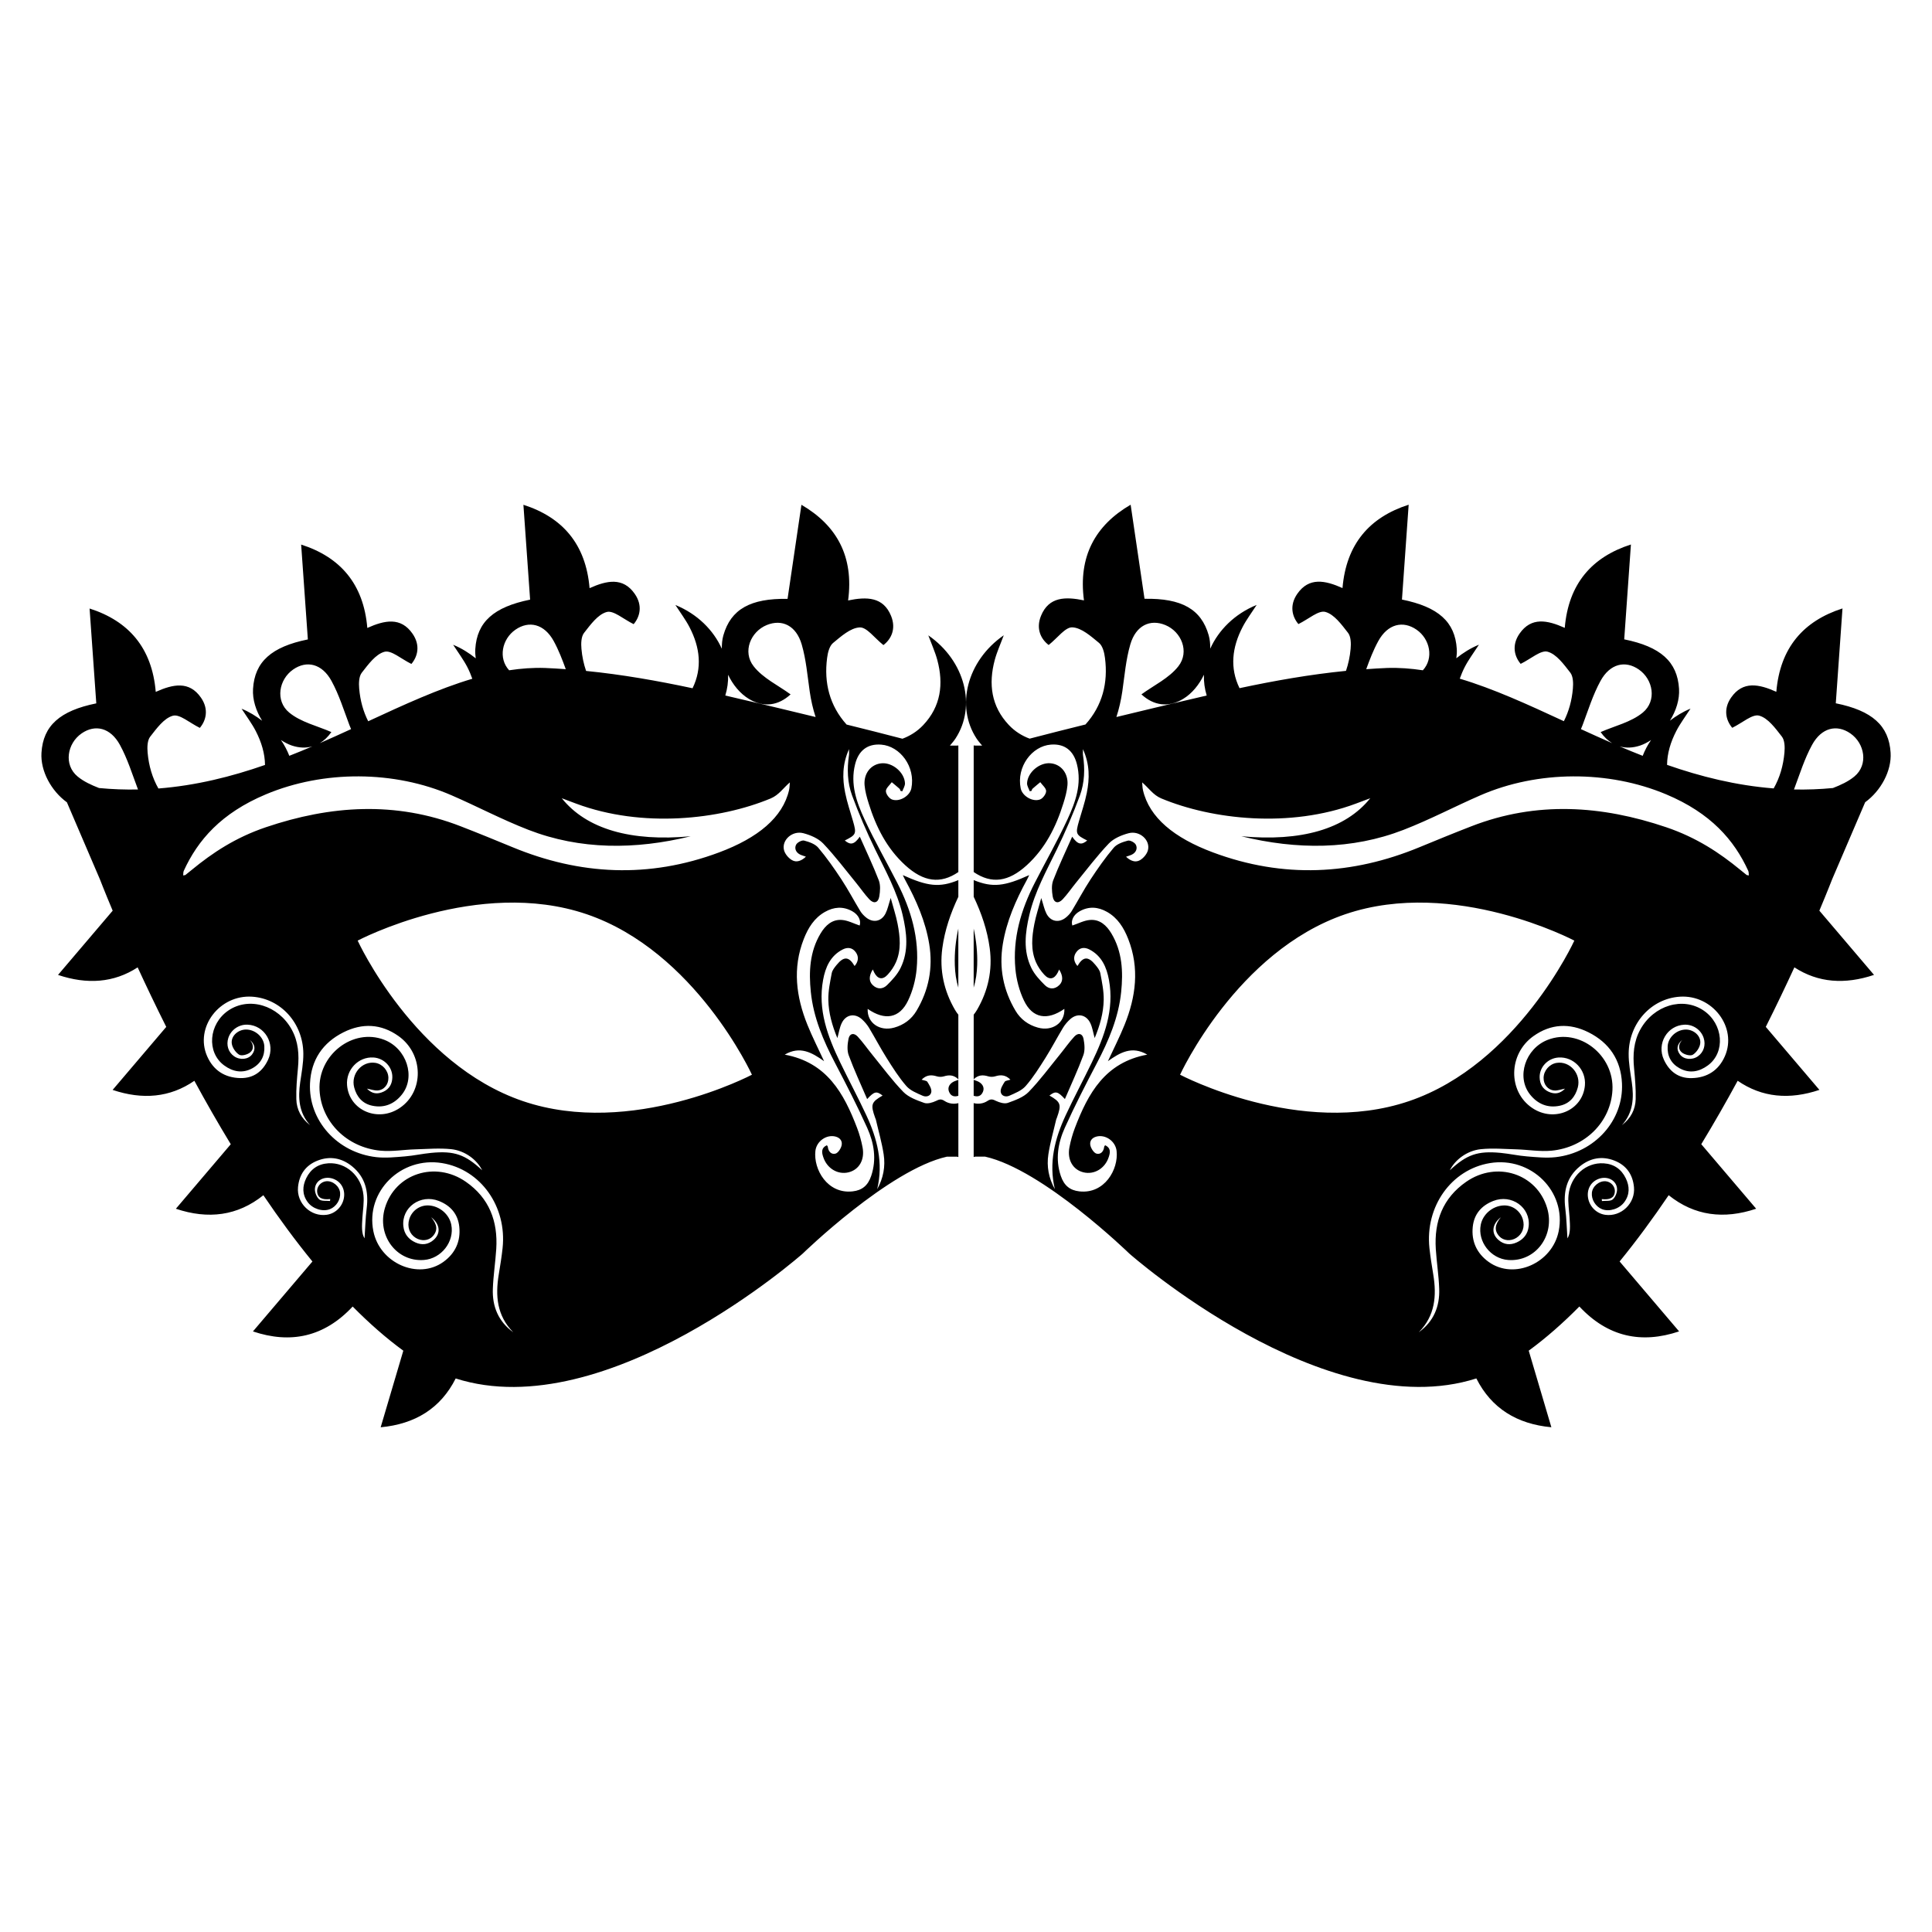 <?xml version="1.0" encoding="utf-8"?>
<!-- Generator: Adobe Illustrator 16.0.0, SVG Export Plug-In . SVG Version: 6.00 Build 0)  -->
<!DOCTYPE svg PUBLIC "-//W3C//DTD SVG 1.1//EN" "http://www.w3.org/Graphics/SVG/1.1/DTD/svg11.dtd">
<svg version="1.1" id="Layer_1" xmlns="http://www.w3.org/2000/svg" xmlns:xlink="http://www.w3.org/1999/xlink" x="0px" y="0px"
	 width="126px" height="126px" viewBox="0 0 126 126" enable-background="new 0 0 126 126" xml:space="preserve">
<path fill-rule="evenodd" clip-rule="evenodd" d="M63.729,62.938c-0.018,0.51-0.085,1.004-0.229,1.473v-3.85
	C63.669,61.328,63.756,62.118,63.729,62.938z M64.107,71.201c0.126-0.308-0.065-0.596-0.451-0.722
	c-0.041-0.013-0.088-0.028-0.156-0.051v1.035C63.735,71.542,63.979,71.513,64.107,71.201z M118.654,59.391
	c1.182,1.389,2.36,2.773,3.564,4.189c-1.896,0.638-3.641,0.518-5.193-0.492c-0.543,1.179-1.168,2.491-1.865,3.882
	c1.159,1.362,2.315,2.722,3.497,4.11c-1.953,0.656-3.742,0.501-5.331-0.595c-0.738,1.359-1.531,2.749-2.374,4.137
	c1.187,1.396,2.37,2.786,3.58,4.208c-2.109,0.709-4.026,0.465-5.706-0.882c-1.016,1.502-2.085,2.957-3.199,4.322
	c1.286,1.513,2.568,3.019,3.879,4.56c-2.45,0.824-4.645,0.369-6.504-1.623c-1.071,1.084-2.174,2.055-3.303,2.88
	c0.488,1.654,0.978,3.309,1.477,4.995c-2.241-0.209-3.908-1.229-4.893-3.184c-9.866,3.149-22.635-8.146-22.635-8.146
	s-5.625-5.477-9.404-6.319h-0.648c-0.031,0.007-0.064,0.02-0.096,0.026v-3.515c0.299,0.072,0.616,0.043,0.908-0.148
	c0.221-0.146,0.347-0.098,0.558,0.006c0.228,0.108,0.547,0.202,0.764,0.125c0.479-0.172,1.015-0.363,1.356-0.713
	c0.732-0.754,1.361-1.612,2.028-2.43c0.321-0.393,0.61-0.813,0.953-1.183c0.249-0.268,0.527-0.205,0.597,0.145
	c0.068,0.347,0.106,0.755-0.012,1.073c-0.354,0.962-0.789,1.892-1.203,2.859c-0.469-0.508-0.611-0.535-1.007-0.23
	c0.743,0.43,0.794,0.584,0.485,1.448c-0.014,0.04-0.035,0.078-0.046,0.118c-0.173,0.755-0.392,1.503-0.509,2.267
	c-0.123,0.792,0.023,1.566,0.423,2.274c-0.412-1.712-0.005-3.294,0.705-4.818c0.542-1.163,1.15-2.295,1.707-3.45
	c0.818-1.698,1.472-3.438,1.116-5.375c-0.15-0.824-0.473-1.576-1.275-1.989c-0.316-0.163-0.636-0.139-0.863,0.186
	c-0.203,0.284-0.168,0.603,0.082,0.891c0.369-0.625,0.699-0.65,1.171-0.073c0.133,0.162,0.284,0.347,0.32,0.54
	c0.108,0.575,0.232,1.162,0.222,1.741c-0.015,0.853-0.248,1.674-0.589,2.492c-0.101-0.359-0.146-0.685-0.28-0.968
	c-0.271-0.573-0.858-0.679-1.324-0.256c-0.176,0.16-0.337,0.349-0.459,0.55c-0.394,0.653-0.746,1.329-1.151,1.973
	c-0.398,0.631-0.798,1.269-1.285,1.828c-0.26,0.299-0.689,0.466-1.068,0.635c-0.236,0.105-0.538,0.015-0.563-0.271
	c-0.017-0.207,0.139-0.442,0.261-0.639c0.049-0.078,0.217-0.083,0.375-0.138c-0.312-0.315-0.628-0.332-0.99-0.22
	c-0.142,0.044-0.32,0.046-0.462,0.002c-0.346-0.106-0.649-0.095-0.944,0.19v-4.21c0.076-0.097,0.149-0.198,0.215-0.311
	c0.725-1.242,1.023-2.595,0.83-4.027c-0.159-1.183-0.541-2.289-1.045-3.352v-1.088c1.234,0.507,2.018,0.401,3.621-0.326
	c-0.062,0.128-0.104,0.226-0.155,0.318c-0.719,1.319-1.322,2.683-1.567,4.18c-0.254,1.552,0.028,3.005,0.83,4.352
	c0.329,0.553,0.825,0.919,1.452,1.095c0.943,0.267,1.78-0.306,1.732-1.221c-1.12,0.781-2.077,0.617-2.632-0.537
	c-0.305-0.633-0.495-1.361-0.561-2.061c-0.187-1.998,0.36-3.859,1.265-5.623c0.706-1.381,1.479-2.73,2.132-4.138
	c0.521-1.124,0.943-2.294,0.615-3.598c-0.221-0.879-0.796-1.348-1.699-1.277c-1.236,0.095-2.252,1.446-1.968,2.854
	c0.104,0.503,0.782,0.904,1.266,0.722c0.183-0.068,0.395-0.357,0.394-0.546c-0.001-0.194-0.246-0.387-0.383-0.58
	c-0.169,0.142-0.341,0.28-0.505,0.427c-0.034,0.03-0.043,0.092-0.063,0.139c-0.04,0.009-0.08,0.018-0.119,0.027
	c-0.062-0.176-0.184-0.355-0.174-0.53c0.037-0.706,0.807-1.349,1.508-1.297c0.697,0.051,1.191,0.646,1.127,1.43
	c-0.035,0.402-0.147,0.805-0.27,1.193c-0.477,1.529-1.181,2.932-2.387,4.03c-1.188,1.084-2.292,1.239-3.459,0.442v-8.256
	c0.031,0.001,0.064,0.007,0.096,0.008h0.453c-0.121-0.151-0.252-0.29-0.361-0.458c-1.381-2.104-0.628-5.075,1.773-6.735
	c-0.218,0.588-0.448,1.089-0.588,1.613c-0.418,1.563-0.231,3.023,0.922,4.241c0.396,0.419,0.862,0.705,1.353,0.887
	c1.212-0.315,2.426-0.624,3.643-0.924c1.102-1.228,1.483-2.715,1.271-4.34c-0.043-0.345-0.148-0.781-0.387-0.979
	c-0.524-0.432-1.14-0.986-1.741-1.016c-0.459-0.021-0.955,0.683-1.544,1.152c-0.505-0.383-0.845-1.058-0.499-1.905
	c0.51-1.247,1.589-1.257,2.801-1.006c-0.382-2.86,0.733-4.893,3.044-6.238c0.307,2.073,0.605,4.1,0.905,6.135
	c2.42-0.042,3.699,0.676,4.185,2.376c0.08,0.278,0.104,0.575,0.102,0.876c0.543-1.209,1.589-2.265,3.028-2.853
	c-0.34,0.527-0.673,0.967-0.922,1.449c-0.684,1.317-0.841,2.659-0.197,3.981c2.297-0.49,4.607-0.896,6.944-1.129
	c0.153-0.452,0.258-0.931,0.302-1.438c0.031-0.346,0.022-0.795-0.168-1.04c-0.419-0.534-0.9-1.208-1.481-1.366
	c-0.443-0.12-1.079,0.461-1.756,0.793c-0.41-0.482-0.597-1.215-0.077-1.968c0.767-1.108,1.822-0.886,2.952-0.38
	c0.242-2.876,1.769-4.62,4.315-5.437c-0.147,2.09-0.292,4.134-0.437,6.186c2.372,0.479,3.467,1.456,3.575,3.222
	c0.013,0.2,0,0.403-0.029,0.606c0.435-0.348,0.918-0.657,1.474-0.884c-0.34,0.527-0.673,0.967-0.922,1.449
	c-0.132,0.255-0.237,0.511-0.328,0.767c2.2,0.654,4.444,1.687,6.789,2.772c0.325-0.64,0.521-1.352,0.588-2.125
	c0.031-0.346,0.022-0.795-0.168-1.04c-0.419-0.534-0.9-1.208-1.481-1.366c-0.443-0.12-1.079,0.461-1.756,0.793
	c-0.41-0.482-0.597-1.215-0.077-1.968c0.767-1.108,1.822-0.886,2.952-0.38c0.242-2.876,1.769-4.62,4.315-5.437
	c-0.147,2.09-0.292,4.134-0.437,6.186c2.372,0.479,3.467,1.456,3.575,3.222c0.044,0.7-0.191,1.438-0.593,2.08
	c0.403-0.304,0.841-0.579,1.341-0.783c-0.34,0.527-0.673,0.967-0.922,1.449c-0.381,0.734-0.599,1.477-0.607,2.218
	c2.192,0.766,4.5,1.342,6.953,1.536c0.395-0.693,0.628-1.479,0.703-2.34c0.031-0.346,0.022-0.795-0.168-1.04
	c-0.419-0.534-0.9-1.208-1.481-1.366c-0.443-0.12-1.079,0.461-1.756,0.793c-0.41-0.482-0.597-1.215-0.077-1.968
	c0.767-1.108,1.822-0.886,2.952-0.38c0.242-2.876,1.769-4.62,4.315-5.437c-0.147,2.09-0.292,4.134-0.437,6.186
	c2.372,0.479,3.467,1.456,3.575,3.222c0.074,1.19-0.639,2.491-1.659,3.231c-2.148,5.012-2.153,5.023-2.153,5.023
	S119.193,58.108,118.654,59.391z M103.104,47.551c0.669,0.308,1.347,0.613,2.034,0.914c-0.281-0.172-0.533-0.412-0.749-0.721
	c0.907-0.399,1.99-0.644,2.752-1.274c0.923-0.765,0.676-2.158-0.26-2.807c-0.884-0.613-1.883-0.382-2.5,0.745
	c-0.494,0.902-0.803,1.908-1.168,2.877C103.179,47.376,103.14,47.462,103.104,47.551z M106.979,48.618
	c-0.49,0.166-0.943,0.175-1.352,0.059c0.495,0.212,0.998,0.417,1.505,0.616c0.14-0.357,0.319-0.702,0.545-1.028
	C107.453,48.408,107.223,48.535,106.979,48.618z M89.101,43.643c0.453-0.031,0.905-0.064,1.36-0.08
	c0.777-0.025,1.554,0.033,2.334,0.151c0.726-0.785,0.467-2.039-0.409-2.646c-0.884-0.613-1.883-0.382-2.5,0.745
	C89.568,42.392,89.329,43.015,89.101,43.643z M72.809,46.762c0.771-0.186,1.539-0.374,2.31-0.557
	c1.192-0.283,2.385-0.569,3.579-0.845c-0.134-0.446-0.197-0.899-0.181-1.354c-0.313,0.65-0.776,1.224-1.358,1.576
	c-0.968,0.585-1.927,0.432-2.717-0.297c0.8-0.585,1.805-1.057,2.412-1.837c0.737-0.945,0.195-2.253-0.857-2.685
	c-0.995-0.408-1.921,0.032-2.281,1.266c-0.288,0.987-0.373,2.036-0.521,3.061C73.109,45.673,72.982,46.23,72.809,46.762z
	 M74.822,68.78c-0.995-0.588-1.773-0.139-2.567,0.427c0.384-0.83,0.769-1.584,1.085-2.367c0.741-1.833,0.984-3.703,0.239-5.604
	c-0.284-0.723-0.679-1.368-1.382-1.766c-0.581-0.327-1.176-0.377-1.775-0.045c-0.423,0.233-0.591,0.626-0.487,0.935
	c0.388-0.128,0.767-0.335,1.158-0.363c0.641-0.049,1.076,0.356,1.391,0.882c0.711,1.186,0.771,2.492,0.636,3.813
	c-0.17,1.668-0.816,3.182-1.59,4.654c-0.727,1.386-1.441,2.779-2.084,4.203c-0.447,0.991-0.628,2.051-0.266,3.134
	c0.215,0.642,0.603,0.946,1.21,1.015c1.643,0.188,2.566-1.433,2.432-2.635c-0.07-0.638-0.726-1.095-1.317-0.938
	c-0.315,0.084-0.465,0.317-0.386,0.604c0.055,0.198,0.227,0.464,0.396,0.509c0.266,0.068,0.464-0.14,0.497-0.443
	c0.002-0.038,0.039-0.071,0.063-0.106c0.397,0.191,0.327,0.494,0.234,0.774c-0.241,0.744-0.948,1.161-1.645,0.994
	c-0.688-0.166-1.072-0.813-0.919-1.625c0.081-0.428,0.2-0.854,0.354-1.261C70.96,71.31,72.071,69.284,74.822,68.78z M73.606,54.34
	c-0.461,0.122-0.969,0.335-1.289,0.668c-0.766,0.802-1.435,1.695-2.14,2.557c-0.294,0.36-0.557,0.748-0.873,1.087
	c-0.295,0.313-0.585,0.23-0.652-0.197c-0.056-0.339-0.084-0.732,0.034-1.041c0.367-0.953,0.81-1.877,1.238-2.847
	c0.363,0.515,0.605,0.564,0.98,0.249c-0.748-0.375-0.774-0.438-0.534-1.272c0.176-0.609,0.384-1.214,0.508-1.833
	c0.186-0.93,0.198-1.859-0.25-2.852c0,0.202-0.012,0.298,0.002,0.389c0.135,0.896,0.105,1.799-0.203,2.636
	c-0.442,1.2-0.953,2.381-1.512,3.53c-0.673,1.384-1.422,2.73-1.781,4.243c-0.276,1.172-0.42,2.353,0.132,3.479
	c0.203,0.416,0.541,0.778,0.874,1.109c0.272,0.271,0.628,0.306,0.944,0c0.25-0.242,0.256-0.586-0.009-1.016
	c-0.034,0.075-0.058,0.136-0.087,0.191c-0.228,0.445-0.553,0.513-0.889,0.142c-0.215-0.235-0.405-0.511-0.533-0.803
	c-0.354-0.81-0.271-1.66-0.109-2.496c0.103-0.537,0.279-1.061,0.451-1.696c0.14,0.43,0.198,0.741,0.336,1.012
	c0.271,0.531,0.816,0.63,1.274,0.257c0.141-0.115,0.273-0.253,0.368-0.406c0.417-0.687,0.791-1.398,1.232-2.07
	c0.47-0.715,0.963-1.42,1.514-2.071c0.208-0.246,0.593-0.378,0.922-0.464c0.147-0.039,0.442,0.115,0.521,0.263
	c0.123,0.234,0.025,0.5-0.243,0.64c-0.115,0.06-0.244,0.09-0.395,0.146c0.287,0.273,0.614,0.398,0.912,0.223
	c0.227-0.133,0.453-0.4,0.517-0.65C75.034,54.791,74.327,54.15,73.606,54.34z M102.674,61.344c0,0-7.83-4.137-14.929-1.723
	C80.645,62.035,76.961,70.09,76.961,70.09s7.83,4.137,14.931,1.723S102.674,61.344,102.674,61.344z M105.159,71.098
	c-0.11,2.059-1.765,3.737-3.983,3.948c-0.742,0.069-1.502-0.065-2.254-0.088c-0.783-0.021-1.574-0.091-2.349-0.011
	c-0.907,0.096-1.687,0.701-2.019,1.377c1.1-1.026,1.813-1.279,3.316-1.136c0.575,0.055,1.143,0.185,1.718,0.23
	c0.62,0.05,1.255,0.118,1.868,0.049c2.551-0.288,4.438-2.399,4.325-4.815c-0.07-1.527-0.829-2.65-2.184-3.328
	c-1.23-0.615-2.455-0.562-3.596,0.253c-1.636,1.168-1.669,3.609-0.072,4.683c1.427,0.961,3.294,0.158,3.435-1.475
	c0.087-1.014-0.736-1.882-1.723-1.817c-0.693,0.045-1.247,0.622-1.229,1.3c0.011,0.414,0.185,0.746,0.575,0.928
	c0.384,0.179,0.741,0.154,1.081-0.198c-0.264,0.05-0.482,0.136-0.693,0.121c-0.429-0.03-0.714-0.393-0.706-0.828
	c0.008-0.47,0.381-0.896,0.848-0.972c0.868-0.139,1.615,0.717,1.383,1.602c-0.164,0.621-0.546,1.063-1.189,1.195
	c-0.783,0.162-1.439-0.125-1.922-0.73c-0.919-1.151-0.308-3.007,1.151-3.571C102.988,67.021,105.282,68.807,105.159,71.098z
	 M97.168,75.854c-2.514,0.414-4.236,2.829-3.944,5.546c0.062,0.574,0.156,1.144,0.249,1.714c0.229,1.391,0.125,2.694-0.944,3.771
	c0.973-0.699,1.374-1.682,1.332-2.834c-0.03-0.865-0.167-1.726-0.222-2.59c-0.115-1.807,0.454-3.326,1.981-4.386
	c1.996-1.387,4.613-0.53,5.28,1.708c0.535,1.799-0.762,3.526-2.545,3.39c-1.139-0.088-2.001-1.198-1.784-2.298
	c0.133-0.679,0.757-1.215,1.462-1.258c0.583-0.035,1.106,0.331,1.279,0.895c0.15,0.492-0.014,0.968-0.424,1.222
	c-0.368,0.228-0.836,0.189-1.106-0.105c-0.355-0.389-0.284-0.782,0.102-1.244c-0.604,0.468-0.632,1.075-0.153,1.486
	c0.352,0.304,0.757,0.346,1.17,0.163c0.454-0.2,0.742-0.551,0.796-1.062c0.131-1.226-1.117-2.119-2.316-1.647
	c-0.762,0.3-1.243,0.851-1.331,1.68c-0.101,0.959,0.268,1.742,1.041,2.297c1.654,1.183,4.146,0.076,4.563-2.009
	C102.168,77.704,99.854,75.412,97.168,75.854z M106.563,77.418c-0.079-0.82-0.495-1.42-1.269-1.724
	c-0.815-0.321-1.589-0.173-2.259,0.372c-0.866,0.706-1.083,1.652-0.952,2.729c0.084,0.688,0.101,1.383,0.141,1.969
	c0.21-0.324,0.172-0.831,0.141-1.337c-0.031-0.495-0.119-0.997-0.07-1.485c0.127-1.253,1.142-2.146,2.293-2.073
	c0.667,0.042,1.153,0.381,1.441,0.974c0.253,0.523,0.27,1.053-0.09,1.55c-0.322,0.444-0.982,0.655-1.458,0.467
	c-0.42-0.166-0.706-0.63-0.662-1.073c0.043-0.428,0.485-0.791,0.911-0.747c0.351,0.037,0.62,0.358,0.586,0.698
	c-0.037,0.374-0.316,0.525-0.852,0.464c0.004,0.042,0.008,0.084,0.011,0.127c0.24-0.028,0.55,0.024,0.703-0.105
	c0.173-0.146,0.299-0.465,0.283-0.697c-0.036-0.544-0.609-0.84-1.159-0.659c-0.501,0.164-0.794,0.621-0.745,1.158
	c0.056,0.611,0.531,1.116,1.133,1.201C105.728,79.373,106.666,78.475,106.563,77.418z M109.545,65.002
	c-1.858,0.129-3.312,1.723-3.328,3.714c-0.005,0.62,0.114,1.244,0.204,1.863c0.148,1.021,0.095,1.988-0.645,2.8
	c0.575-0.436,0.883-1.016,0.899-1.699c0.018-0.67-0.043-1.344-0.106-2.014c-0.084-0.88-0.031-1.729,0.407-2.522
	c0.877-1.587,2.781-2.158,4.133-1.238c1.283,0.875,1.433,2.722,0.277,3.575c-0.57,0.421-1.206,0.545-1.852,0.186
	c-0.553-0.308-0.813-0.809-0.773-1.443c0.039-0.596,0.607-1.091,1.213-1.078c0.506,0.011,0.977,0.425,0.91,0.915
	c-0.035,0.268-0.255,0.589-0.486,0.728c-0.159,0.095-0.544-0.009-0.715-0.154c-0.26-0.219-0.22-0.546,0.029-0.813
	c-0.35,0.286-0.4,0.613-0.155,0.942c0.25,0.336,0.787,0.394,1.174,0.126c0.379-0.262,0.527-0.733,0.378-1.197
	c-0.172-0.533-0.687-0.889-1.254-0.865c-1.119,0.047-1.826,1.235-1.339,2.286c0.352,0.76,0.942,1.216,1.811,1.198
	c1.011-0.021,1.759-0.506,2.163-1.423C113.319,67.002,111.679,64.854,109.545,65.002z M114.054,57.094
	c-0.014-0.112,0.003-0.213-0.039-0.303c-0.912-1.996-2.435-3.762-5.355-4.987c-3.768-1.581-8.373-1.561-12.109,0.063
	c-1.694,0.736-3.269,1.576-5.021,2.256c-3.365,1.303-6.946,1.304-10.574,0.416c3.892,0.361,6.787-0.463,8.408-2.48
	c-0.376,0.141-0.653,0.246-0.933,0.35c-4.316,1.611-9.368,1.048-12.691-0.336c-0.537-0.225-0.812-0.67-1.251-1.048
	c0.017,0.165,0.013,0.332,0.05,0.495c0.409,1.799,2.041,3.129,4.562,4.07c4.6,1.718,9.096,1.472,13.468-0.335
	c1.121-0.462,2.245-0.924,3.387-1.366c4.252-1.654,8.499-1.363,12.703,0.059c1.997,0.677,3.498,1.681,4.832,2.777
	c0.139,0.113,0.277,0.227,0.42,0.339C113.92,57.072,113.95,57.073,114.054,57.094z M119.54,51.393
	c0.507-0.197,0.998-0.421,1.399-0.753c0.923-0.765,0.676-2.158-0.26-2.807c-0.884-0.613-1.883-0.382-2.5,0.745
	c-0.494,0.902-0.803,1.908-1.168,2.877c-0.004,0.012-0.01,0.021-0.014,0.033C117.828,51.504,118.675,51.477,119.54,51.393z
	 M62.5,64.41v-3.85c-0.169,0.768-0.256,1.558-0.229,2.377C62.288,63.447,62.355,63.941,62.5,64.41z M61.893,71.201
	c0.128,0.312,0.372,0.341,0.607,0.263v-1.035c-0.068,0.022-0.115,0.038-0.156,0.051C61.958,70.605,61.767,70.894,61.893,71.201z
	 M62.313,48.168c-0.109,0.168-0.24,0.307-0.361,0.458h0.453c0.031-0.001,0.064-0.007,0.096-0.008v8.256
	c-1.167,0.797-2.271,0.642-3.459-0.442c-1.206-1.099-1.91-2.501-2.387-4.03c-0.122-0.389-0.234-0.791-0.27-1.193
	c-0.064-0.784,0.43-1.379,1.127-1.43c0.701-0.052,1.471,0.591,1.508,1.297c0.01,0.175-0.112,0.354-0.174,0.53
	c-0.039-0.01-0.079-0.019-0.119-0.027c-0.021-0.047-0.029-0.108-0.063-0.139c-0.164-0.146-0.336-0.285-0.505-0.427
	c-0.137,0.193-0.382,0.386-0.383,0.58c-0.001,0.188,0.211,0.478,0.394,0.546c0.483,0.183,1.162-0.219,1.266-0.722
	c0.284-1.407-0.731-2.759-1.968-2.854c-0.903-0.07-1.479,0.398-1.699,1.277c-0.328,1.304,0.094,2.474,0.615,3.598
	c0.652,1.407,1.426,2.757,2.132,4.138c0.904,1.764,1.451,3.625,1.265,5.623c-0.065,0.699-0.256,1.428-0.561,2.061
	c-0.555,1.154-1.512,1.318-2.632,0.537c-0.048,0.915,0.789,1.487,1.732,1.221c0.627-0.176,1.123-0.542,1.452-1.095
	c0.802-1.347,1.084-2.8,0.83-4.352c-0.245-1.497-0.849-2.86-1.567-4.18c-0.051-0.093-0.094-0.19-0.155-0.318
	c1.604,0.728,2.387,0.833,3.621,0.326v1.088c-0.504,1.063-0.886,2.169-1.045,3.352c-0.193,1.433,0.105,2.785,0.83,4.027
	c0.065,0.112,0.139,0.214,0.215,0.311v4.21c-0.295-0.285-0.599-0.297-0.944-0.19c-0.142,0.044-0.32,0.042-0.462-0.002
	c-0.362-0.112-0.679-0.096-0.99,0.22c0.158,0.055,0.326,0.06,0.375,0.138c0.122,0.196,0.277,0.432,0.261,0.639
	c-0.024,0.285-0.326,0.376-0.563,0.271c-0.379-0.169-0.809-0.336-1.068-0.635c-0.487-0.56-0.887-1.197-1.285-1.828
	c-0.405-0.644-0.758-1.319-1.151-1.973c-0.122-0.201-0.283-0.39-0.459-0.55c-0.466-0.423-1.054-0.317-1.324,0.256
	c-0.134,0.283-0.18,0.608-0.28,0.968c-0.341-0.818-0.574-1.64-0.589-2.492c-0.011-0.579,0.113-1.166,0.222-1.741
	c0.036-0.193,0.188-0.378,0.32-0.54c0.472-0.577,0.802-0.552,1.171,0.073c0.25-0.288,0.285-0.606,0.082-0.891
	c-0.228-0.324-0.547-0.349-0.863-0.186c-0.803,0.413-1.125,1.165-1.275,1.989c-0.355,1.937,0.298,3.677,1.116,5.375
	c0.557,1.155,1.165,2.287,1.707,3.45c0.71,1.524,1.117,3.106,0.705,4.818c0.399-0.708,0.546-1.482,0.423-2.274
	c-0.117-0.764-0.336-1.512-0.509-2.267c-0.011-0.04-0.032-0.078-0.046-0.118c-0.309-0.864-0.258-1.019,0.485-1.448
	c-0.396-0.305-0.538-0.277-1.007,0.23c-0.414-0.968-0.85-1.897-1.203-2.859c-0.118-0.318-0.08-0.727-0.012-1.073
	c0.069-0.35,0.348-0.412,0.597-0.145c0.343,0.37,0.632,0.79,0.953,1.183c0.667,0.817,1.296,1.676,2.028,2.43
	c0.342,0.35,0.877,0.541,1.356,0.713c0.217,0.077,0.536-0.017,0.764-0.125c0.211-0.104,0.337-0.151,0.558-0.006
	c0.292,0.191,0.609,0.221,0.908,0.148v3.515c-0.031-0.007-0.064-0.02-0.096-0.026h-0.648c-3.779,0.843-9.404,6.319-9.404,6.319
	s-12.769,11.296-22.635,8.146c-0.984,1.955-2.651,2.975-4.893,3.184c0.499-1.687,0.988-3.341,1.477-4.995
	c-1.129-0.825-2.231-1.796-3.303-2.88c-1.859,1.992-4.054,2.447-6.504,1.623c1.311-1.541,2.593-3.047,3.879-4.56
	c-1.114-1.365-2.184-2.82-3.199-4.322c-1.68,1.347-3.597,1.591-5.706,0.882c1.21-1.422,2.394-2.813,3.58-4.208
	c-0.843-1.388-1.636-2.777-2.374-4.137c-1.589,1.096-3.378,1.251-5.331,0.595c1.182-1.389,2.338-2.748,3.497-4.11
	c-0.697-1.391-1.322-2.703-1.865-3.882c-1.553,1.01-3.297,1.13-5.193,0.492c1.204-1.416,2.383-2.801,3.564-4.189
	c-0.539-1.282-0.832-2.045-0.832-2.045s-0.005-0.012-2.153-5.023c-1.021-0.74-1.733-2.041-1.659-3.231
	c0.108-1.766,1.203-2.742,3.575-3.222c-0.145-2.052-0.289-4.096-0.437-6.186c2.547,0.816,4.073,2.561,4.315,5.437
	c1.13-0.506,2.186-0.729,2.952,0.38c0.52,0.753,0.333,1.485-0.077,1.968c-0.677-0.332-1.313-0.913-1.756-0.793
	c-0.581,0.158-1.063,0.832-1.481,1.366c-0.19,0.245-0.199,0.694-0.168,1.04c0.075,0.861,0.309,1.646,0.703,2.34
	c2.453-0.194,4.761-0.771,6.953-1.536c-0.009-0.741-0.227-1.483-0.607-2.218c-0.249-0.482-0.582-0.922-0.922-1.449
	c0.5,0.204,0.938,0.479,1.341,0.783c-0.401-0.643-0.637-1.38-0.593-2.08c0.108-1.766,1.203-2.742,3.575-3.222
	c-0.145-2.052-0.289-4.096-0.437-6.186c2.547,0.816,4.073,2.561,4.315,5.437c1.13-0.506,2.186-0.729,2.952,0.38
	c0.52,0.753,0.333,1.485-0.077,1.968c-0.677-0.332-1.313-0.913-1.756-0.793c-0.581,0.158-1.063,0.832-1.481,1.366
	c-0.19,0.245-0.199,0.694-0.168,1.04c0.067,0.773,0.263,1.485,0.588,2.125c2.345-1.086,4.589-2.118,6.789-2.772
	c-0.091-0.256-0.196-0.512-0.328-0.767c-0.249-0.482-0.582-0.922-0.922-1.449c0.556,0.227,1.039,0.536,1.474,0.884
	c-0.029-0.203-0.042-0.406-0.029-0.606c0.108-1.766,1.203-2.742,3.575-3.222c-0.145-2.052-0.289-4.096-0.437-6.186
	c2.547,0.816,4.073,2.561,4.315,5.437c1.13-0.506,2.186-0.729,2.952,0.38c0.52,0.753,0.333,1.485-0.077,1.968
	c-0.677-0.332-1.313-0.913-1.756-0.793c-0.581,0.158-1.063,0.832-1.481,1.366c-0.19,0.245-0.199,0.694-0.168,1.04
	c0.044,0.508,0.148,0.986,0.302,1.438c2.337,0.233,4.647,0.639,6.944,1.129c0.644-1.322,0.486-2.664-0.197-3.981
	c-0.249-0.482-0.582-0.922-0.922-1.449c1.439,0.588,2.485,1.644,3.028,2.853c-0.002-0.301,0.021-0.598,0.102-0.876
	c0.485-1.7,1.765-2.418,4.185-2.376c0.3-2.035,0.599-4.062,0.905-6.135c2.311,1.346,3.426,3.378,3.044,6.238
	c1.212-0.251,2.291-0.241,2.801,1.006c0.346,0.848,0.006,1.522-0.499,1.905c-0.589-0.47-1.085-1.174-1.544-1.152
	c-0.602,0.029-1.217,0.584-1.741,1.016c-0.238,0.198-0.344,0.635-0.387,0.979c-0.213,1.625,0.169,3.112,1.271,4.34
	c1.217,0.3,2.431,0.608,3.643,0.924c0.49-0.182,0.956-0.468,1.353-0.887c1.153-1.218,1.34-2.678,0.922-4.241
	c-0.14-0.524-0.37-1.025-0.588-1.613C62.94,43.093,63.693,46.063,62.313,48.168z M9.002,51.488c-0.004-0.012-0.01-0.021-0.014-0.033
	c-0.365-0.969-0.674-1.975-1.168-2.877c-0.617-1.127-1.616-1.358-2.5-0.745c-0.936,0.648-1.183,2.042-0.26,2.807
	c0.401,0.332,0.893,0.556,1.399,0.753C7.325,51.477,8.172,51.504,9.002,51.488z M47.303,45.36c1.194,0.275,2.387,0.562,3.579,0.845
	c0.771,0.183,1.539,0.371,2.31,0.557c-0.174-0.531-0.301-1.089-0.385-1.671c-0.148-1.024-0.233-2.073-0.521-3.061
	c-0.36-1.233-1.286-1.674-2.281-1.266c-1.053,0.432-1.595,1.739-0.857,2.685c0.607,0.78,1.612,1.252,2.412,1.837
	c-0.79,0.729-1.749,0.882-2.717,0.297c-0.582-0.353-1.046-0.926-1.358-1.576C47.5,44.461,47.437,44.914,47.303,45.36z
	 M33.205,43.714c0.78-0.118,1.557-0.177,2.334-0.151c0.455,0.016,0.907,0.049,1.36,0.08c-0.229-0.628-0.468-1.251-0.785-1.83
	c-0.617-1.127-1.616-1.358-2.5-0.745C32.738,41.675,32.479,42.929,33.205,43.714z M18.859,46.47
	c0.762,0.631,1.845,0.875,2.752,1.274c-0.216,0.309-0.468,0.549-0.749,0.721c0.688-0.301,1.365-0.606,2.034-0.914
	c-0.036-0.089-0.075-0.175-0.109-0.266c-0.365-0.969-0.674-1.975-1.168-2.877c-0.617-1.127-1.616-1.358-2.5-0.745
	C18.184,44.312,17.937,45.705,18.859,46.47z M19.021,48.618c-0.244-0.083-0.475-0.21-0.698-0.354
	c0.226,0.326,0.405,0.671,0.545,1.028c0.507-0.199,1.01-0.404,1.505-0.616C19.965,48.793,19.512,48.784,19.021,48.618z
	 M19.431,69.666c-0.063,0.67-0.124,1.344-0.106,2.014c0.017,0.684,0.324,1.264,0.899,1.699c-0.739-0.812-0.793-1.779-0.645-2.8
	c0.09-0.619,0.209-1.243,0.204-1.863c-0.017-1.991-1.47-3.585-3.328-3.714c-2.134-0.148-3.774,2-2.945,3.885
	c0.404,0.917,1.152,1.402,2.163,1.423c0.868,0.018,1.459-0.438,1.811-1.198c0.487-1.051-0.22-2.239-1.339-2.286
	c-0.567-0.023-1.082,0.332-1.254,0.865c-0.149,0.464-0.001,0.936,0.378,1.197c0.387,0.268,0.924,0.21,1.174-0.126
	c0.245-0.329,0.194-0.656-0.155-0.942c0.249,0.268,0.289,0.595,0.029,0.813c-0.171,0.146-0.556,0.249-0.715,0.154
	c-0.231-0.139-0.451-0.46-0.486-0.728c-0.066-0.49,0.404-0.904,0.91-0.915c0.605-0.013,1.174,0.482,1.213,1.078
	c0.04,0.635-0.221,1.136-0.773,1.443c-0.646,0.359-1.281,0.235-1.852-0.186c-1.155-0.854-1.006-2.7,0.277-3.575
	c1.352-0.92,3.256-0.349,4.133,1.238C19.462,67.937,19.515,68.786,19.431,69.666z M25.33,70.29c0.008,0.436-0.277,0.798-0.706,0.828
	c-0.211,0.015-0.43-0.071-0.693-0.121c0.34,0.353,0.697,0.377,1.081,0.198c0.391-0.182,0.564-0.514,0.575-0.928
	c0.018-0.678-0.536-1.255-1.229-1.3c-0.986-0.064-1.81,0.804-1.723,1.817c0.141,1.633,2.008,2.436,3.435,1.475
	c1.597-1.073,1.563-3.515-0.072-4.683c-1.141-0.814-2.365-0.868-3.596-0.253c-1.354,0.678-2.113,1.801-2.184,3.328
	c-0.113,2.416,1.774,4.527,4.325,4.815c0.613,0.069,1.248,0.001,1.868-0.049c0.575-0.046,1.143-0.176,1.718-0.23
	c1.504-0.144,2.217,0.109,3.316,1.136c-0.332-0.676-1.111-1.281-2.019-1.377c-0.774-0.08-1.565-0.011-2.349,0.011
	c-0.752,0.022-1.512,0.157-2.254,0.088c-2.219-0.211-3.873-1.89-3.983-3.948c-0.123-2.291,2.171-4.076,4.219-3.284
	c1.459,0.564,2.07,2.42,1.151,3.571c-0.482,0.605-1.139,0.893-1.922,0.73c-0.644-0.132-1.025-0.574-1.189-1.195
	c-0.232-0.885,0.515-1.74,1.383-1.602C24.949,69.394,25.322,69.82,25.33,70.29z M22.964,76.066c-0.67-0.545-1.443-0.693-2.259-0.372
	c-0.773,0.304-1.189,0.903-1.269,1.724c-0.103,1.057,0.836,1.955,1.873,1.807c0.602-0.085,1.077-0.59,1.133-1.201
	c0.049-0.537-0.244-0.994-0.745-1.158c-0.55-0.181-1.123,0.115-1.159,0.659c-0.016,0.232,0.11,0.551,0.283,0.697
	c0.153,0.13,0.463,0.077,0.703,0.105c0.003-0.043,0.007-0.085,0.011-0.127c-0.535,0.062-0.814-0.09-0.852-0.464
	c-0.034-0.34,0.235-0.661,0.586-0.698c0.426-0.044,0.868,0.319,0.911,0.747c0.044,0.443-0.242,0.907-0.662,1.073
	c-0.476,0.188-1.136-0.022-1.458-0.467c-0.359-0.497-0.343-1.026-0.09-1.55c0.288-0.593,0.774-0.932,1.441-0.974
	c1.151-0.073,2.166,0.82,2.293,2.073c0.049,0.488-0.039,0.99-0.07,1.485c-0.031,0.506-0.069,1.013,0.141,1.337
	c0.04-0.586,0.057-1.281,0.141-1.969C24.047,77.719,23.83,76.772,22.964,76.066z M33.472,86.885
	c-1.069-1.077-1.174-2.381-0.944-3.771c0.093-0.57,0.188-1.14,0.249-1.714c0.292-2.717-1.431-5.132-3.944-5.546
	c-2.686-0.441-5,1.851-4.484,4.438c0.416,2.085,2.908,3.191,4.563,2.009c0.773-0.555,1.142-1.338,1.041-2.297
	c-0.088-0.829-0.569-1.38-1.331-1.68c-1.199-0.472-2.447,0.422-2.316,1.647c0.054,0.511,0.342,0.861,0.796,1.062
	c0.413,0.183,0.818,0.141,1.17-0.163c0.479-0.411,0.45-1.019-0.153-1.486c0.386,0.462,0.457,0.855,0.102,1.244
	c-0.271,0.295-0.738,0.333-1.106,0.105c-0.41-0.254-0.574-0.729-0.424-1.222c0.173-0.563,0.696-0.93,1.279-0.895
	c0.705,0.043,1.329,0.579,1.462,1.258c0.217,1.1-0.646,2.21-1.784,2.298c-1.783,0.137-3.08-1.591-2.545-3.39
	c0.667-2.238,3.284-3.095,5.28-1.708c1.527,1.06,2.097,2.579,1.981,4.386c-0.055,0.864-0.191,1.725-0.222,2.59
	C32.098,85.203,32.499,86.186,33.472,86.885z M49.039,70.09c0,0-3.684-8.055-10.784-10.469c-7.099-2.414-14.929,1.723-14.929,1.723
	s3.682,8.055,10.782,10.469S49.039,70.09,49.039,70.09z M51.462,51.52c0.037-0.163,0.033-0.33,0.05-0.495
	c-0.439,0.378-0.714,0.823-1.251,1.048c-3.323,1.384-8.375,1.947-12.691,0.336c-0.279-0.104-0.557-0.209-0.933-0.35
	c1.621,2.018,4.517,2.842,8.408,2.48c-3.628,0.888-7.209,0.887-10.574-0.416c-1.752-0.68-3.326-1.52-5.021-2.256
	c-3.736-1.624-8.342-1.645-12.109-0.063c-2.921,1.226-4.443,2.991-5.355,4.987c-0.042,0.09-0.025,0.19-0.039,0.303
	c0.104-0.021,0.134-0.021,0.145-0.03c0.143-0.112,0.281-0.226,0.42-0.339c1.334-1.097,2.835-2.101,4.832-2.777
	c4.204-1.422,8.451-1.713,12.703-0.059c1.142,0.442,2.266,0.904,3.387,1.366c4.372,1.807,8.868,2.053,13.468,0.335
	C49.421,54.648,51.053,53.318,51.462,51.52z M55.578,59.426c-0.6-0.332-1.194-0.282-1.775,0.045
	c-0.703,0.397-1.098,1.043-1.382,1.766c-0.745,1.9-0.502,3.771,0.239,5.604c0.316,0.783,0.701,1.537,1.085,2.367
	c-0.794-0.565-1.572-1.015-2.567-0.427c2.751,0.504,3.862,2.529,4.723,4.79c0.154,0.406,0.273,0.833,0.354,1.261
	c0.153,0.812-0.231,1.459-0.919,1.625c-0.696,0.167-1.403-0.25-1.645-0.994c-0.093-0.28-0.163-0.583,0.234-0.774
	c0.023,0.035,0.061,0.068,0.063,0.106c0.033,0.304,0.231,0.512,0.497,0.443c0.17-0.045,0.342-0.311,0.396-0.509
	c0.079-0.286-0.07-0.52-0.386-0.604c-0.592-0.156-1.247,0.301-1.317,0.938c-0.135,1.202,0.789,2.823,2.432,2.635
	c0.607-0.068,0.995-0.373,1.21-1.015c0.362-1.083,0.182-2.143-0.266-3.134c-0.643-1.424-1.357-2.817-2.084-4.203
	c-0.773-1.473-1.42-2.986-1.59-4.654c-0.136-1.321-0.075-2.628,0.636-3.813c0.314-0.525,0.75-0.931,1.391-0.882
	c0.392,0.028,0.771,0.235,1.158,0.363C56.169,60.052,56.001,59.659,55.578,59.426z M55.572,51.883
	c-0.309-0.837-0.338-1.739-0.203-2.636c0.014-0.091,0.002-0.187,0.002-0.389c-0.448,0.992-0.436,1.922-0.25,2.852
	c0.124,0.619,0.332,1.224,0.508,1.833c0.24,0.834,0.214,0.897-0.534,1.272c0.375,0.315,0.617,0.266,0.98-0.249
	c0.429,0.97,0.871,1.894,1.238,2.847c0.118,0.309,0.09,0.702,0.034,1.041c-0.067,0.428-0.357,0.511-0.652,0.197
	c-0.316-0.339-0.579-0.727-0.873-1.087c-0.705-0.861-1.374-1.755-2.14-2.557c-0.32-0.333-0.828-0.546-1.289-0.668
	c-0.721-0.189-1.428,0.451-1.262,1.104c0.063,0.25,0.29,0.518,0.517,0.65c0.298,0.176,0.625,0.051,0.912-0.223
	c-0.15-0.056-0.279-0.086-0.395-0.146c-0.269-0.14-0.366-0.405-0.243-0.64c0.079-0.147,0.374-0.302,0.521-0.263
	c0.329,0.086,0.714,0.218,0.922,0.464c0.551,0.651,1.044,1.356,1.514,2.071c0.441,0.672,0.815,1.384,1.232,2.07
	c0.095,0.153,0.228,0.291,0.368,0.406c0.458,0.373,1.004,0.274,1.274-0.257c0.138-0.271,0.196-0.582,0.336-1.012
	c0.172,0.636,0.349,1.159,0.451,1.696c0.161,0.836,0.245,1.687-0.109,2.496c-0.128,0.292-0.318,0.567-0.533,0.803
	c-0.336,0.371-0.661,0.304-0.889-0.142c-0.029-0.056-0.053-0.116-0.087-0.191c-0.265,0.43-0.259,0.773-0.009,1.016
	c0.316,0.306,0.672,0.271,0.944,0c0.333-0.331,0.671-0.693,0.874-1.109c0.552-1.126,0.408-2.307,0.132-3.479
	c-0.359-1.513-1.108-2.859-1.781-4.243C56.525,54.264,56.015,53.083,55.572,51.883z"/>
</svg>
